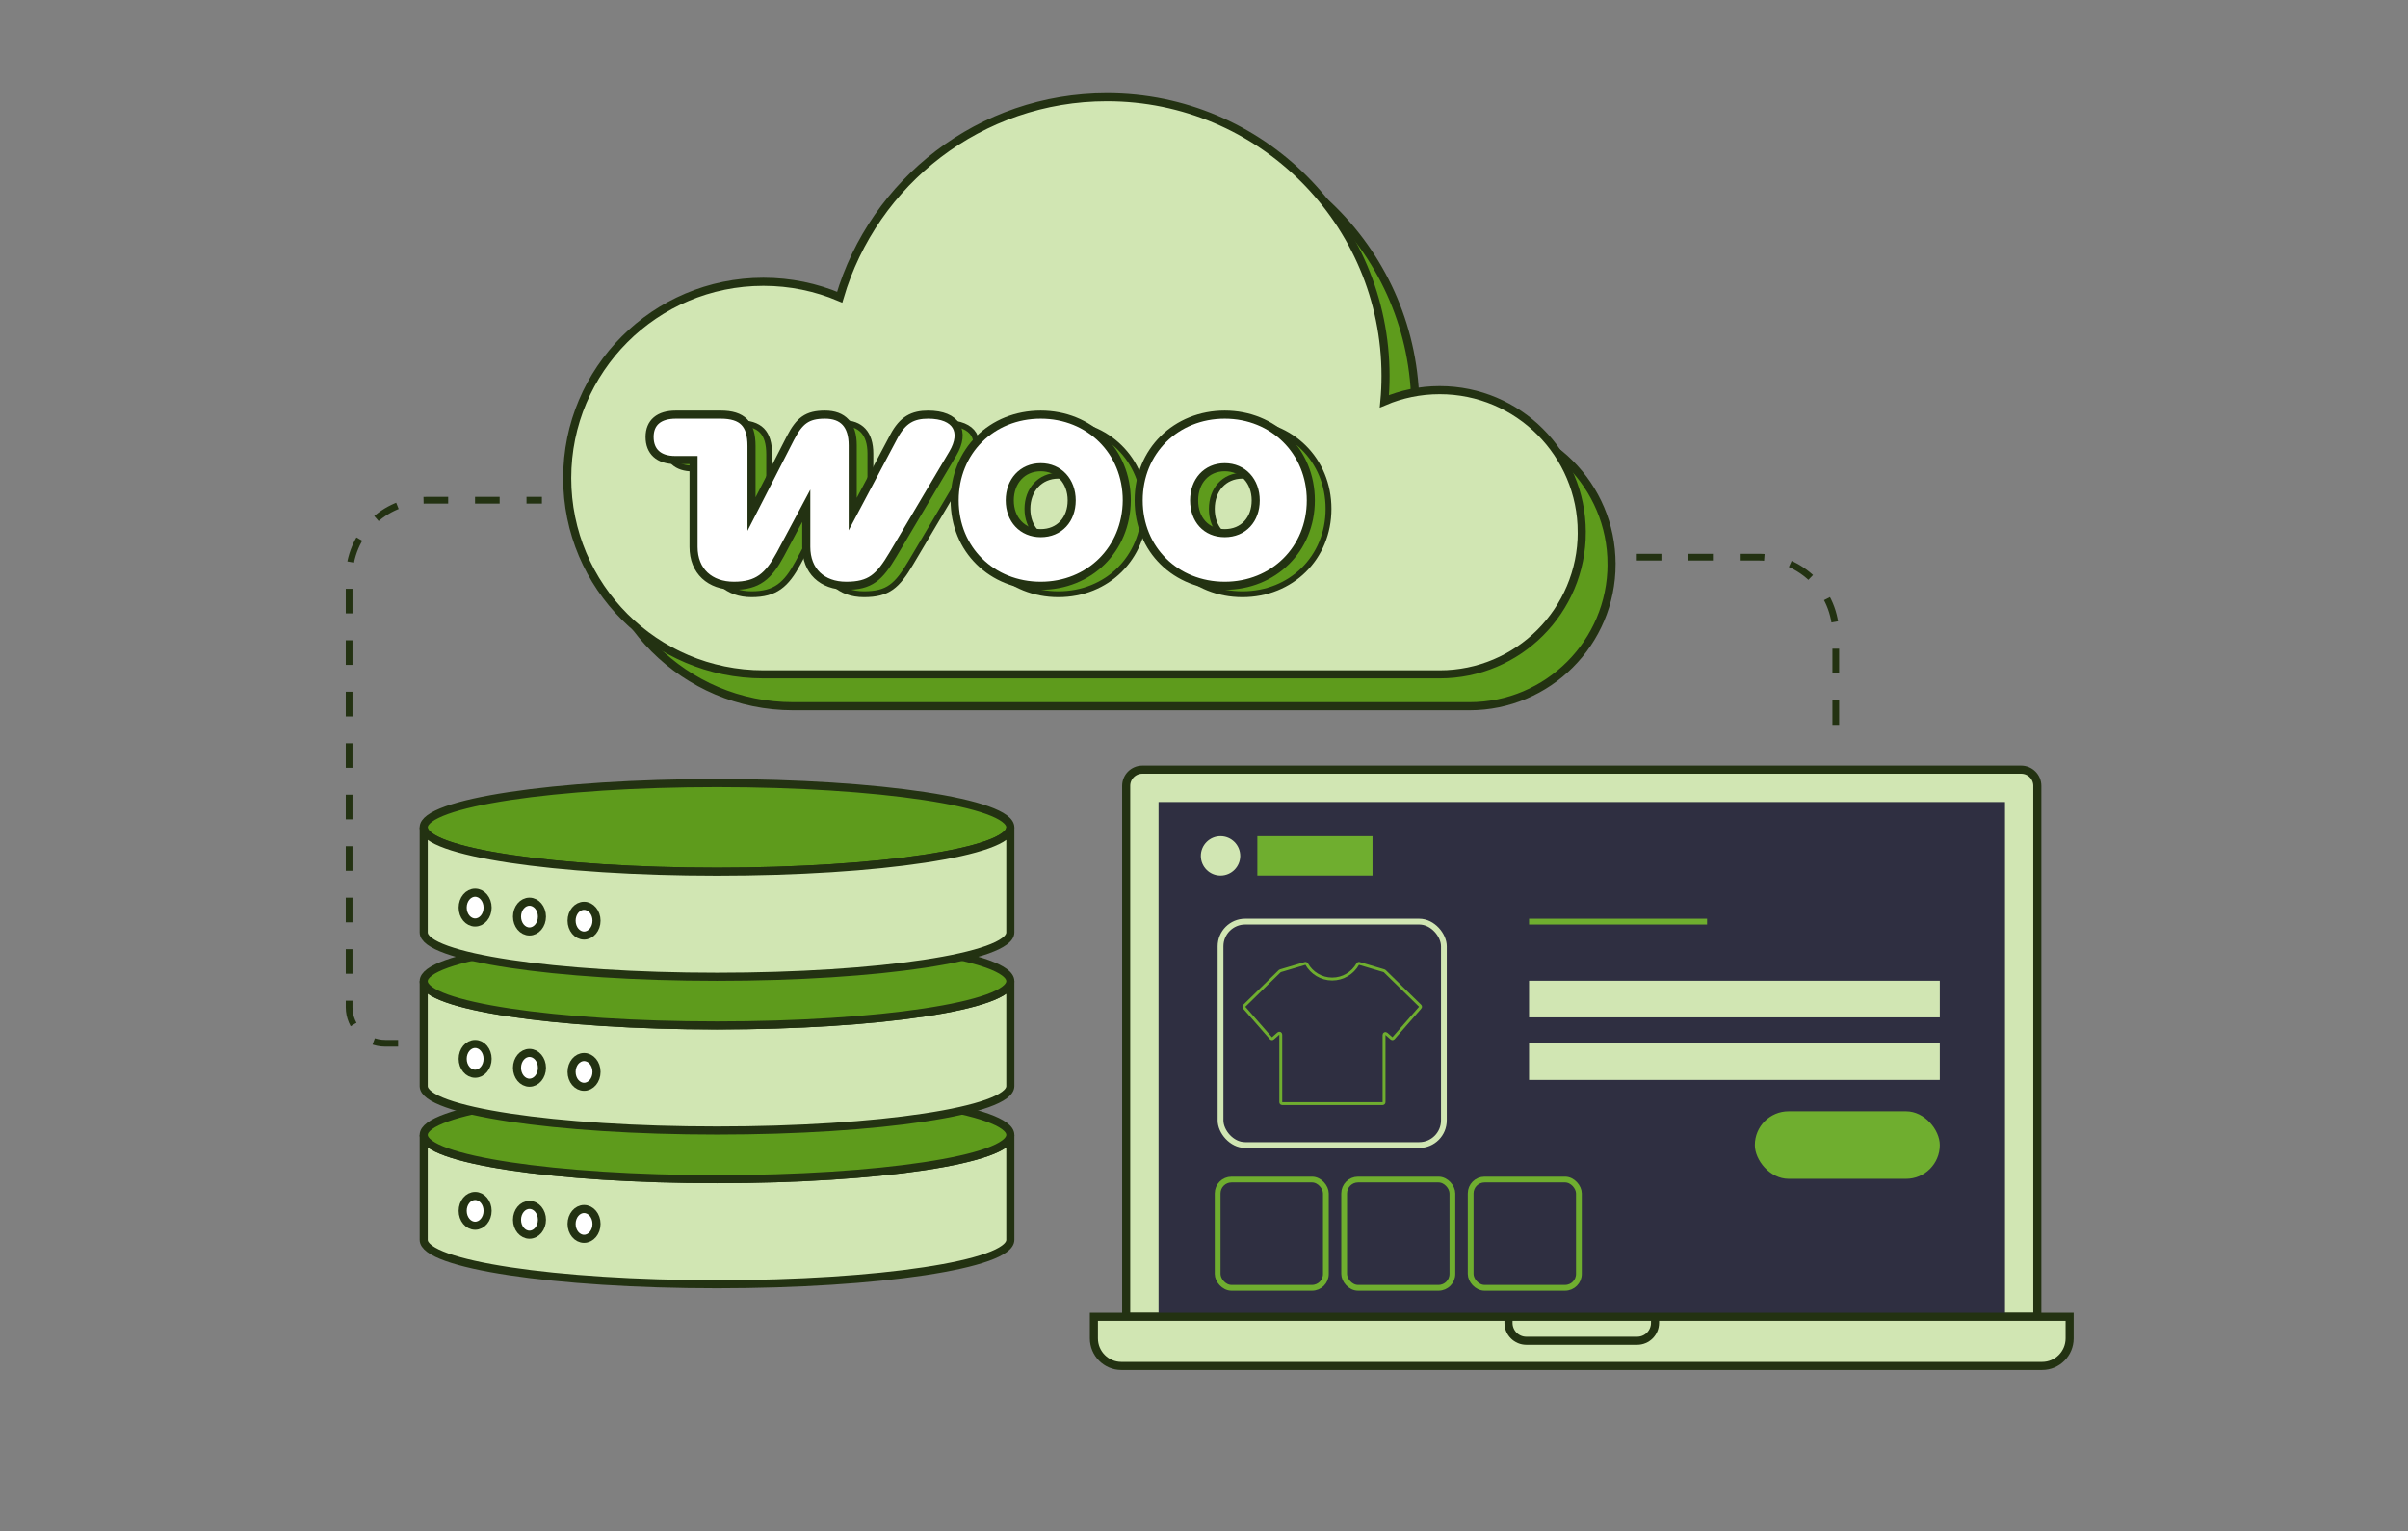 <?xml version="1.0" encoding="UTF-8"?>
<svg xmlns="http://www.w3.org/2000/svg" id="clickerhand" viewBox="0 0 1076 684">
  <rect x="0" y="0" width="1076" height="684" fill="#808080" stroke="none"/>
  <defs>
    <style>
      .cls-1 {
        fill: #2f4e0e;
        stroke-width: 2.59px;
      }

      .cls-1, .cls-2, .cls-3, .cls-4, .cls-5, .cls-6, .cls-7, .cls-8, .cls-9, .cls-10, .cls-11 {
        stroke-miterlimit: 10;
      }

      .cls-1, .cls-4, .cls-5, .cls-7, .cls-8, .cls-9, .cls-10, .cls-11 {
        stroke: #233212;
      }

      .cls-2 {
        stroke: #d1e6b3;
      }

      .cls-2, .cls-3, .cls-5, .cls-6, .cls-7 {
        fill: none;
      }

      .cls-2, .cls-6 {
        stroke-width: 2.58px;
      }

      .cls-3 {
        stroke-width: 1.29px;
      }

      .cls-3, .cls-6 {
        stroke: #6fae2f;
      }

      .cls-4 {
        stroke-width: 2.61px;
      }

      .cls-4, .cls-8 {
        fill-rule: evenodd;
      }

      .cls-4, .cls-9 {
        fill: #5e9b1c;
      }

      .cls-12 {
        fill: #6fae2f;
      }

      .cls-13, .cls-11 {
        fill: #d1e6b3;
      }

      .cls-5 {
        stroke-dasharray: 11 12;
        stroke-width: 3px;
      }

      .cls-14 {
        fill: #2f2f41;
      }

      .cls-7, .cls-8, .cls-9, .cls-10, .cls-11 {
        stroke-width: 3.61px;
      }

      .cls-8, .cls-10 {
        fill: #fff;
      }
    </style>
  </defs>
  <path class="cls-9" d="M720.12,251.99c0,35.04-28.42,63.47-63.47,63.47h-302.22c-48.42,0-87.67-39.26-87.67-87.68s39.25-87.67,87.67-87.67c12.1,0,23.61,2.45,34.09,6.88,15.16-51.63,62.9-89.33,119.43-89.33,68.74,0,124.48,55.72,124.48,124.48,0,3.83-.17,7.62-.52,11.37,7.61-3.23,15.96-5,24.73-5,35.06,0,63.47,28.42,63.47,63.47Z"></path>
  <path class="cls-11" d="M706.81,237.76c0,35.04-28.42,63.47-63.47,63.47h-302.22c-48.42,0-87.67-39.26-87.67-87.68s39.25-87.67,87.67-87.67c12.1,0,23.61,2.45,34.09,6.88,15.16-51.63,62.9-89.33,119.43-89.33,68.74,0,124.48,55.72,124.48,124.48,0,3.83-.17,7.62-.52,11.37,7.61-3.23,15.96-5,24.73-5,35.06,0,63.47,28.42,63.47,63.47Z"></path>
  <path class="cls-1" d="M451.46,506.95c0,10.93-58.68,19.79-131.07,19.79s-131.06-8.86-131.06-19.79,58.68-19.81,131.06-19.81,131.07,8.86,131.07,19.81Z"></path>
  <path class="cls-11" d="M451.46,506.95v46.91c0,10.95-58.68,19.81-131.07,19.81s-131.06-8.86-131.06-19.81v-46.91c0,10.93,58.68,19.79,131.06,19.79s131.07-8.86,131.07-19.79Z"></path>
  <path class="cls-9" d="M451.46,506.95c0,10.93-58.68,19.79-131.07,19.79s-131.06-8.86-131.06-19.79,58.68-19.81,131.06-19.81,131.07,8.86,131.07,19.81Z"></path>
  <path class="cls-1" d="M451.46,438.28c0,10.93-58.68,19.79-131.07,19.79s-131.06-8.86-131.06-19.79,58.68-19.81,131.06-19.81,131.07,8.86,131.07,19.81Z"></path>
  <path class="cls-11" d="M451.46,438.28v46.91c0,10.95-58.68,19.81-131.07,19.81s-131.06-8.86-131.06-19.81v-46.91c0,10.93,58.68,19.79,131.06,19.79s131.07-8.86,131.07-19.79Z"></path>
  <path class="cls-9" d="M451.46,369.61c0,10.93-58.68,19.79-131.07,19.79s-131.06-8.86-131.06-19.79,58.68-19.81,131.06-19.81,131.07,8.86,131.07,19.81Z"></path>
  <path class="cls-9" d="M451.46,438.29c0,10.93-58.68,19.79-131.07,19.79s-131.06-8.86-131.06-19.79,58.68-19.81,131.06-19.81,131.07,8.86,131.07,19.81Z"></path>
  <path class="cls-11" d="M451.46,369.61v46.91c0,10.95-58.68,19.81-131.07,19.81s-131.06-8.86-131.06-19.81v-46.91c0,10.93,58.68,19.79,131.06,19.79s131.07-8.86,131.07-19.79Z"></path>
  <ellipse class="cls-10" cx="212.31" cy="405.43" rx="5.57" ry="6.65"></ellipse>
  <ellipse class="cls-10" cx="236.59" cy="409.44" rx="5.57" ry="6.65"></ellipse>
  <ellipse class="cls-10" cx="260.98" cy="411.27" rx="5.57" ry="6.65"></ellipse>
  <ellipse class="cls-10" cx="212.31" cy="472.99" rx="5.57" ry="6.65"></ellipse>
  <ellipse class="cls-10" cx="236.59" cy="477" rx="5.57" ry="6.65"></ellipse>
  <ellipse class="cls-10" cx="260.98" cy="478.83" rx="5.57" ry="6.65"></ellipse>
  <ellipse class="cls-10" cx="212.31" cy="540.9" rx="5.57" ry="6.65"></ellipse>
  <ellipse class="cls-10" cx="236.59" cy="544.9" rx="5.57" ry="6.65"></ellipse>
  <ellipse class="cls-10" cx="260.98" cy="546.74" rx="5.57" ry="6.65"></ellipse>
  <g>
    <path class="cls-4" d="M422.73,189c-6.92,0-11.43,2.25-15.45,9.82l-18.35,34.6v-30.74c0-9.17-4.35-13.68-12.39-13.68s-11.43,2.74-15.45,10.46l-17.38,33.96v-30.42c0-9.82-4.02-14-13.84-14h-19.95c-7.56,0-11.75,3.54-11.75,9.98s4.02,10.3,11.43,10.3h8.21v38.78c0,10.94,7.4,17.38,18.02,17.38s15.45-4.18,20.76-14l11.59-21.73v18.35c0,10.78,7.08,17.38,17.86,17.38s14.81-3.7,20.92-14l26.71-45.06c5.79-9.82,1.77-17.38-11.1-17.38h.16Z"></path>
    <path class="cls-4" d="M472.94,189c-21.89,0-38.46,16.25-38.46,38.3s16.74,38.14,38.46,38.14,38.3-16.25,38.46-38.14c0-22.05-16.74-38.3-38.46-38.3ZM472.94,241.95c-8.21,0-13.84-6.12-13.84-14.64s5.63-14.81,13.84-14.81,13.84,6.28,13.84,14.81-5.47,14.64-13.84,14.64Z"></path>
    <path class="cls-4" d="M555.18,189c-21.73,0-38.46,16.25-38.46,38.3s16.74,38.14,38.46,38.14,38.46-16.25,38.46-38.14-16.74-38.3-38.46-38.3ZM555.18,241.95c-8.37,0-13.68-6.12-13.68-14.64s5.47-14.81,13.68-14.81,13.84,6.28,13.84,14.81-5.47,14.64-13.84,14.64Z"></path>
  </g>
  <g>
    <path class="cls-8" d="M414.83,185.22c-6.92,0-11.43,2.25-15.45,9.82l-18.35,34.6v-30.74c0-9.17-4.35-13.68-12.39-13.68s-11.43,2.74-15.45,10.46l-17.38,33.96v-30.42c0-9.82-4.02-14-13.84-14h-19.95c-7.56,0-11.75,3.54-11.75,9.98s4.02,10.3,11.43,10.3h8.21v38.78c0,10.94,7.4,17.38,18.02,17.38s15.45-4.18,20.76-14l11.59-21.73v18.35c0,10.78,7.08,17.38,17.86,17.38s14.81-3.7,20.92-14l26.71-45.06c5.79-9.82,1.77-17.38-11.1-17.38h.16Z"></path>
    <path class="cls-8" d="M465.04,185.22c-21.89,0-38.46,16.25-38.46,38.3s16.74,38.14,38.46,38.14,38.3-16.25,38.46-38.14c0-22.05-16.74-38.3-38.46-38.3ZM465.04,238.16c-8.21,0-13.84-6.12-13.84-14.64s5.63-14.81,13.84-14.81,13.84,6.28,13.84,14.81-5.47,14.64-13.84,14.64Z"></path>
    <path class="cls-8" d="M547.27,185.22c-21.73,0-38.46,16.25-38.46,38.3s16.74,38.14,38.46,38.14,38.46-16.25,38.46-38.14-16.74-38.3-38.46-38.3ZM547.27,238.16c-8.37,0-13.68-6.12-13.68-14.64s5.47-14.81,13.68-14.81,13.84,6.28,13.84,14.81-5.47,14.64-13.84,14.64Z"></path>
  </g>
  <path class="cls-11" d="M510.46,343.81h392.69c3.99,0,7.22,3.24,7.22,7.22v237.21h-407.14v-237.21c0-3.99,3.24-7.22,7.22-7.22Z"></path>
  <rect class="cls-14" x="591.81" y="284.14" width="229.98" height="378.23" transform="translate(1180.06 -233.55) rotate(90)"></rect>
  <path class="cls-11" d="M488.81,588.24h436v9.64c0,6.79-5.51,12.3-12.3,12.3h-411.41c-6.79,0-12.3-5.51-12.3-12.3v-9.64h0Z"></path>
  <path class="cls-7" d="M739.54,588.43v2.52c0,4.41-3.58,7.99-7.99,7.99h-49.5c-4.41,0-7.99-3.58-7.99-7.99v-2.52"></path>
  <rect class="cls-2" x="545.39" y="411.7" width="99.8" height="99.8" rx="11" ry="11"></rect>
  <rect class="cls-13" x="683.25" y="466.03" width="183.53" height="16.38"></rect>
  <rect class="cls-13" x="683.25" y="438.1" width="183.53" height="16.38"></rect>
  <rect class="cls-12" x="784.14" y="496.43" width="82.64" height="30.15" rx="15.07" ry="15.07"></rect>
  <path class="cls-3" d="M634.6,450.14l-11.92,13.63c-.23.26-.62.29-.89.06l-2.3-2.01c-.41-.35-1.04-.07-1.04.47v30.06c0,.35-.28.63-.63.63h-44.88c-.35,0-.63-.28-.63-.63v-30.21c0-.54-.63-.83-1.04-.47l-2.48,2.17c-.26.23-.66.2-.89-.06l-11.92-13.63c-.22-.25-.2-.63.03-.86l15.84-15.48c.07-.07.16-.12.26-.15l11.06-3.28c.28-.08.57.04.72.3,2.25,3.97,6.51,6.66,11.4,6.66s9.16-2.69,11.41-6.66c.14-.25.44-.38.72-.3l11.06,3.28c.1.03.19.08.26.15l15.84,15.48c.24.23.25.61.03.86Z"></path>
  <circle class="cls-13" cx="545.39" cy="382.33" r="8.8"></circle>
  <rect class="cls-12" x="561.84" y="373.53" width="51.46" height="17.6"></rect>
  <rect class="cls-6" x="544.1" y="526.91" width="48.36" height="48.36" rx="6.2" ry="6.2"></rect>
  <rect class="cls-6" x="600.63" y="526.91" width="48.36" height="48.36" rx="6.2" ry="6.2"></rect>
  <rect class="cls-6" x="657.16" y="526.91" width="48.36" height="48.36" rx="6.2" ry="6.2"></rect>
  <line class="cls-6" x1="683.25" y1="411.7" x2="762.78" y2="411.7"></line>
  <path class="cls-5" d="M177.9,466.03h-5.78c-8.9,0-16.11-7.21-16.11-16.11v-191.96c0-19.06,15.45-34.51,34.51-34.51h51.63"></path>
  <path class="cls-5" d="M731.39,248.88h54.41c19.06,0,34.51,15.45,34.51,34.51v48.29"></path>
</svg>
